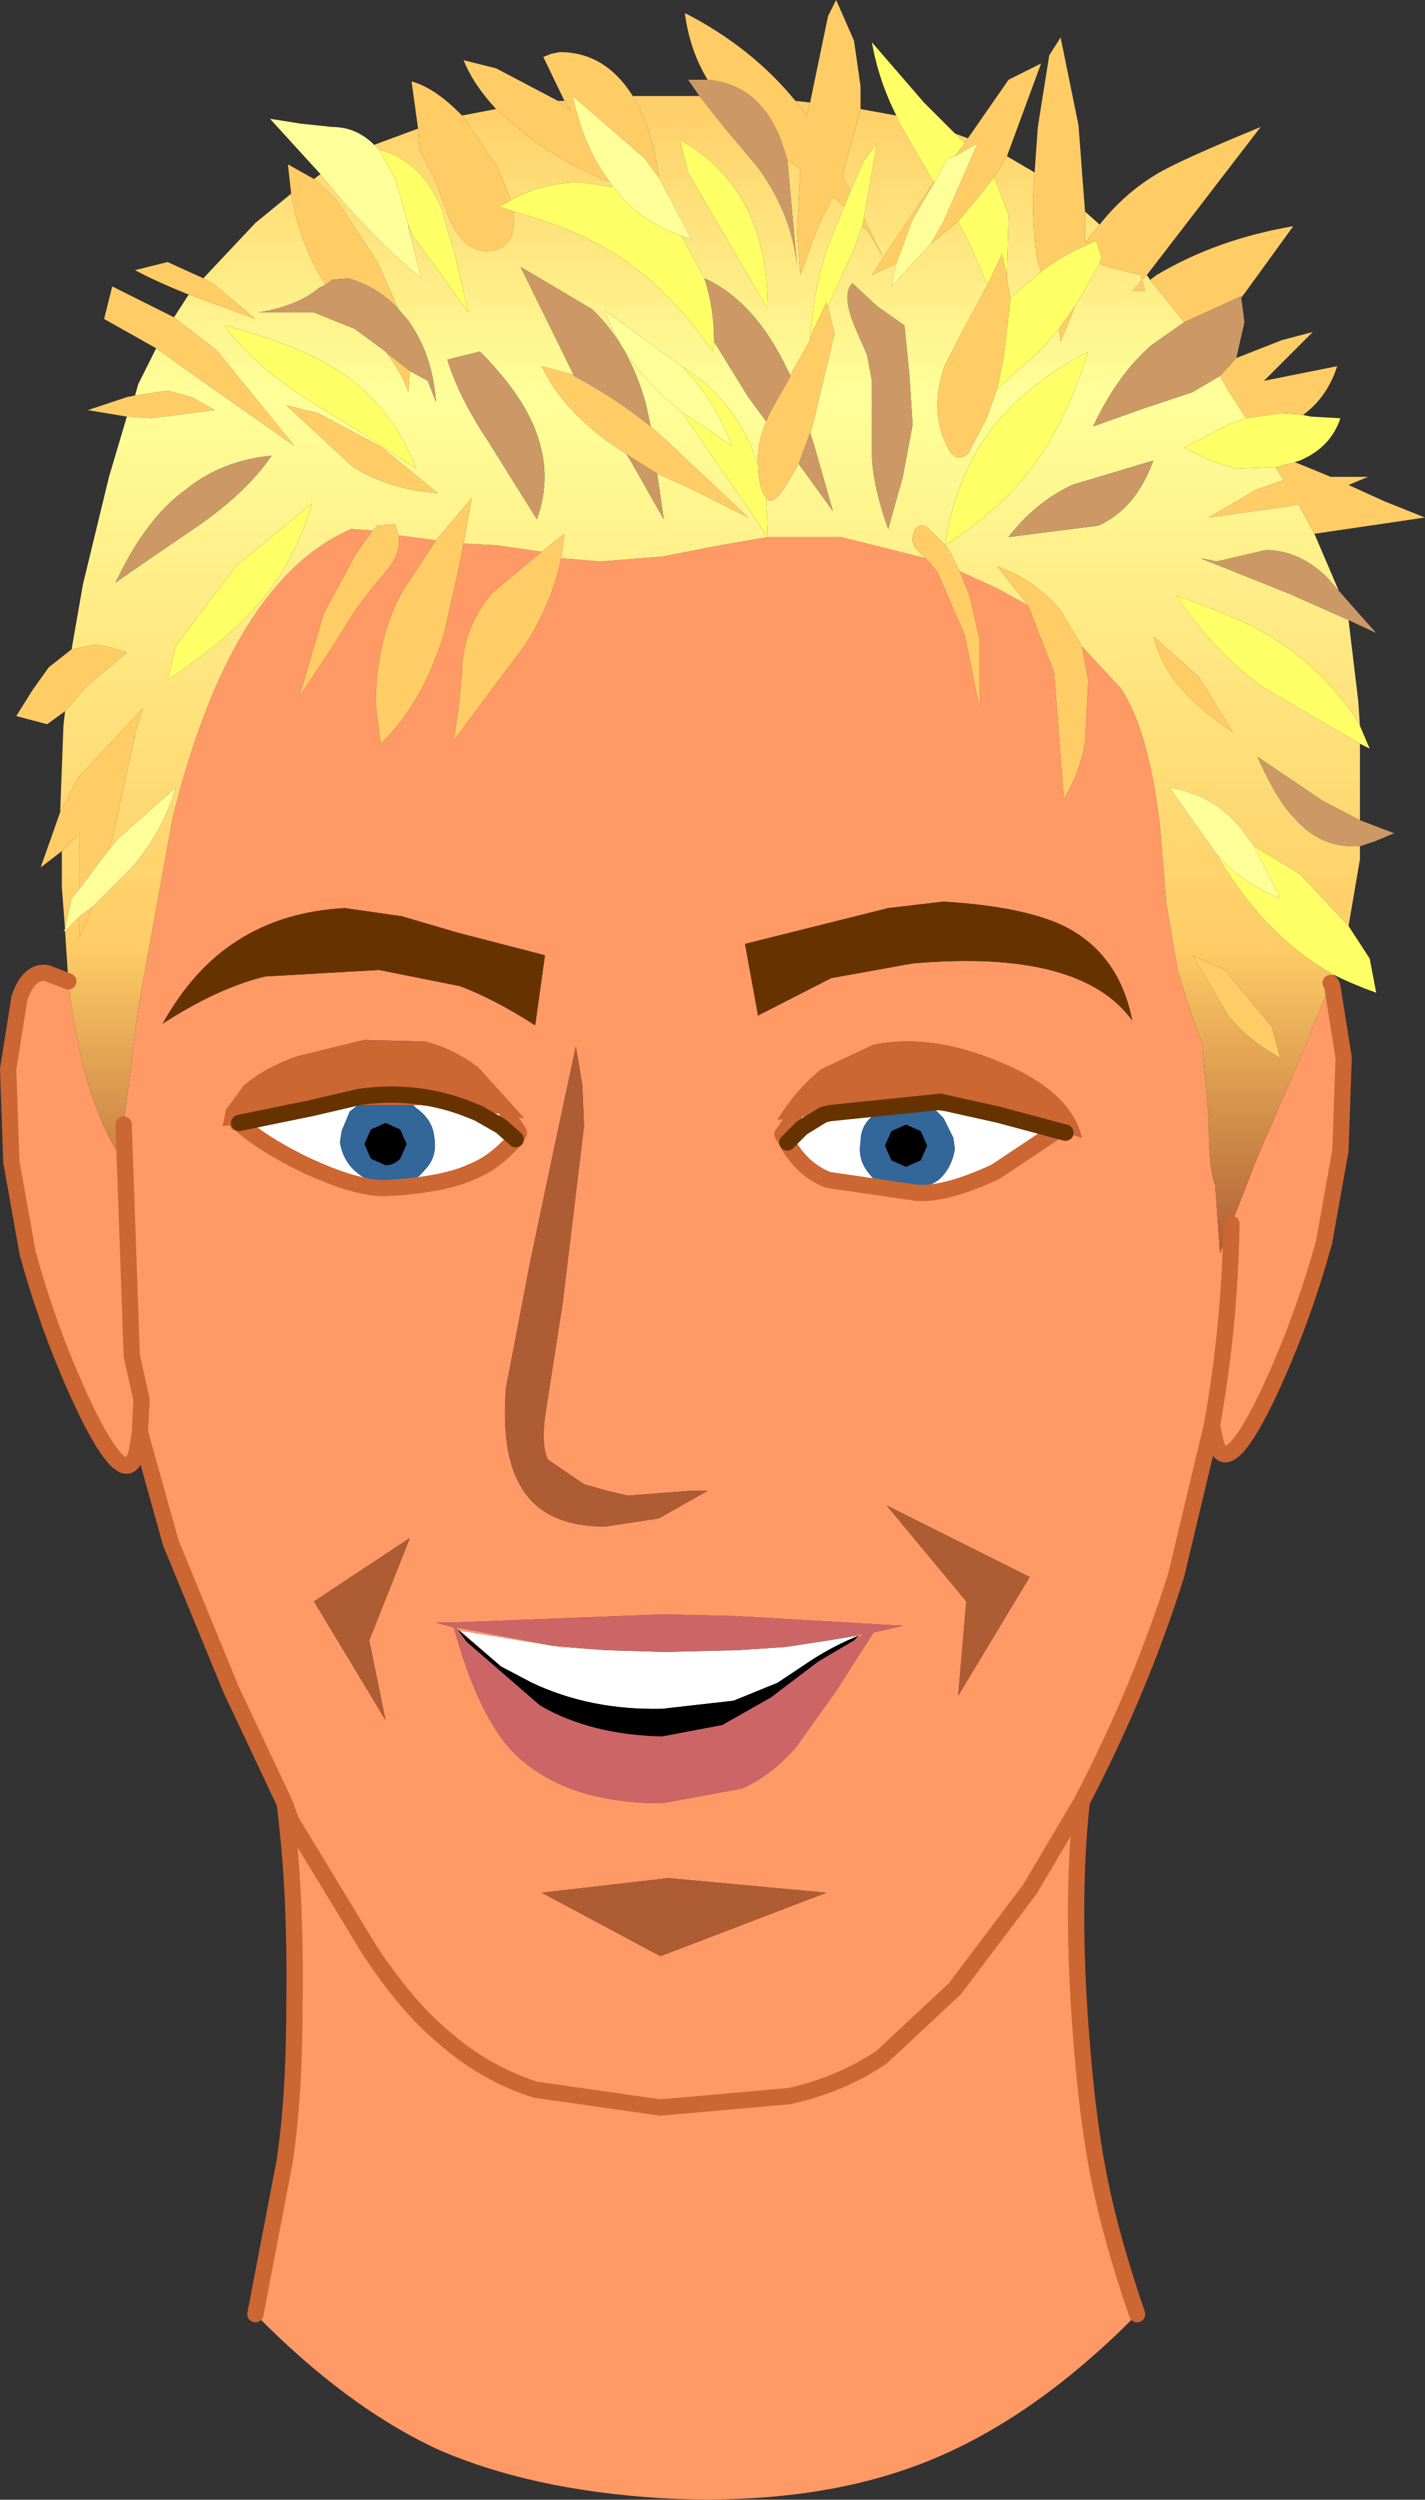 <?xml version="1.0" encoding="UTF-8" standalone="no"?>
<svg xmlns:xlink="http://www.w3.org/1999/xlink" height="76.8px" width="43.8px" xmlns="http://www.w3.org/2000/svg">
  <rect width="100%" height="100%" fill="#333333" stroke="none"/>
  <g transform="matrix(1.0, 0.0, 0.0, 1.0, 22.0, 38.4)">
    <path d="M18.9 -8.2 L18.95 -8.1 19.3 -5.9 19.2 -3.05 18.7 -0.25 Q18.0 2.3 16.9 4.6 15.55 7.35 15.3 5.6 L15.25 5.4 14.15 10.0 Q13.05 13.5 11.25 16.95 10.9 20.15 11.25 24.4 11.45 26.9 11.8 28.6 12.15 30.35 12.95 32.7 9.7 36.0 6.3 37.3 2.9 38.6 -1.7 38.35 -5.7 38.1 -8.55 36.85 -11.35 35.55 -14.15 32.7 L-13.25 28.0 Q-12.95 26.0 -12.95 23.2 -12.9 19.7 -13.25 17.0 L-14.9 13.5 -16.75 9.0 -17.7 5.6 -17.75 5.95 Q-18.0 7.7 -19.35 4.95 -20.45 2.65 -21.15 0.1 L-21.65 -2.7 -21.75 -5.55 -21.4 -7.75 Q-21.1 -8.6 -20.55 -8.5 L-19.9 -8.25 Q-19.5 -4.75 -18.35 -2.95 L-18.2 -3.85 -17.75 -7.45 -16.7 -13.25 Q-14.9 -20.55 -11.2 -22.15 L-10.55 -22.1 -11.05 -21.4 -12.05 -19.55 -12.65 -17.5 -12.8 -17.0 -11.9 -18.35 -11.05 -19.7 -10.55 -20.35 -10.05 -20.95 Q-9.65 -21.5 -9.75 -21.95 L-8.95 -21.85 -8.6 -21.8 -9.65 -20.2 Q-10.45 -18.7 -10.45 -16.75 L-10.3 -15.55 Q-9.0 -16.8 -8.35 -18.95 L-7.9 -20.95 -7.75 -21.7 -6.75 -21.65 -5.35 -21.45 -6.85 -20.2 Q-7.8 -19.1 -7.8 -17.7 L-7.9 -16.7 -8.05 -15.65 -6.9 -17.2 -5.85 -18.6 Q-5.05 -19.85 -4.75 -21.25 L-3.55 -21.15 -1.65 -21.3 0.15 -21.65 1.6 -21.9 3.85 -21.9 6.45 -21.25 6.8 -20.85 7.65 -18.9 8.1 -16.7 8.1 -18.8 7.8 -20.1 7.5 -20.85 8.6 -20.35 9.6 -19.8 10.4 -17.75 10.7 -13.85 Q11.2 -14.7 11.35 -15.6 L11.45 -17.5 11.25 -18.55 12.45 -17.25 Q13.3 -16.0 13.65 -13.05 L13.85 -10.65 14.2 -8.6 14.65 -7.15 14.95 -6.35 15.15 -4.05 Q15.15 -2.45 15.35 -2.0 L15.5 0.1 15.85 -0.8 16.65 -2.85 18.05 -6.1 18.9 -8.2 M5.3 -10.5 L0.9 -9.4 1.3 -7.2 3.55 -8.35 6.05 -8.8 Q11.2 -9.25 12.8 -7.05 12.4 -9.1 10.7 -9.95 9.45 -10.55 7.0 -10.7 L5.3 -10.5 M2.4 -4.05 L2.05 -3.55 2.2 -3.3 2.25 -3.2 Q2.7 -2.45 3.45 -2.15 L6.2 -1.75 Q7.1 -1.7 8.6 -2.4 L10.4 -3.6 10.45 -3.7 10.65 -3.65 10.75 -3.6 11.25 -3.45 Q10.9 -4.9 8.65 -5.8 6.6 -6.65 4.85 -6.3 L3.25 -5.55 Q2.5 -4.95 1.9 -4.0 L2.4 -4.05 M3.45 12.0 L4.55 11.8 4.25 12.0 4.4 11.85 3.45 12.0 M-7.95 11.65 L-7.95 11.6 -5.05 12.15 -3.35 12.3 -4.8 12.2 -7.85 11.7 -6.6 12.8 -7.95 11.65 M-1.45 12.35 L0.45 12.3 0.65 12.3 -1.45 12.35 M7.7 10.8 L7.45 13.7 9.65 10.05 5.25 7.85 7.7 10.8 M-8.1 11.45 L-8.6 11.45 -8.05 11.6 Q-7.35 14.15 -6.35 15.3 -4.8 17.0 -1.65 17.0 L0.8 16.55 Q1.7 16.15 2.45 15.3 L3.7 13.55 4.85 11.75 5.75 11.55 0.6 11.25 -1.65 11.2 -8.1 11.45 -8.15 11.35 -8.1 11.45 M-13.25 17.0 L-13.05 17.55 -10.65 21.5 Q-9.5 23.25 -8.35 24.2 -7.1 25.3 -5.55 25.8 L-1.7 26.35 2.25 26.0 Q3.85 25.65 5.1 24.8 L7.35 22.7 9.65 19.65 11.25 16.95 9.65 19.65 7.35 22.7 5.1 24.8 Q3.85 25.65 2.25 26.0 L-1.7 26.35 -5.55 25.8 Q-7.1 25.3 -8.35 24.2 -9.5 23.25 -10.65 21.5 L-13.05 17.55 -13.25 17.0 M15.25 5.4 Q15.8 2.35 15.85 -0.8 15.8 2.35 15.25 5.4 M-17.7 5.6 L-17.65 4.6 -17.95 3.25 -18.2 -3.85 -17.95 3.25 -17.65 4.6 -17.7 5.6 M-11.4 -10.5 Q-13.3 -10.4 -14.7 -9.5 -16.05 -8.65 -17.0 -6.95 -15.3 -8.05 -13.85 -8.4 L-10.35 -8.6 -7.85 -8.1 Q-6.8 -7.7 -5.55 -6.9 L-5.25 -9.05 -7.95 -9.75 -9.65 -10.25 -11.4 -10.5 M-6.4 -4.15 L-5.9 -4.05 -7.3 -5.6 Q-8.1 -6.2 -8.95 -6.4 L-10.8 -6.45 -12.85 -5.95 Q-13.85 -5.6 -14.5 -5.05 L-15.05 -4.3 -15.15 -3.8 -14.7 -3.9 -14.65 -3.9 Q-14.0 -3.3 -12.7 -2.65 -11.0 -1.85 -10.1 -1.9 -8.35 -2.0 -7.5 -2.4 -6.85 -2.65 -6.25 -3.3 L-6.15 -3.4 -6.05 -3.6 -6.4 -4.15 M-4.05 -3.8 L-4.1 -5.05 -4.3 -6.25 -4.9 -3.45 -5.7 0.35 -6.45 4.25 Q-6.6 6.25 -6.0 7.25 -5.3 8.5 -3.4 8.5 L-1.75 8.25 -0.25 7.4 -0.75 7.4 -2.7 7.55 -3.35 7.4 -4.05 7.2 -5.15 6.45 Q-5.4 6.0 -5.2 4.8 L-4.7 1.6 -4.05 -3.8 M-1.45 19.3 L-5.35 19.75 -1.7 21.7 3.4 19.75 -1.45 19.3 M-9.4 8.85 L-12.35 10.8 -10.15 14.45 -10.65 12.0 -9.4 8.85" fill="#ff9966" fill-rule="evenodd" stroke="none"/>
    <path d="M3.5 -4.2 L3.3 -4.15 2.65 -3.75 2.2 -3.3 2.65 -3.75 3.3 -4.15 3.5 -4.2 5.05 -4.3 4.95 -4.2 Q4.45 -3.9 4.45 -3.3 4.35 -2.75 4.75 -2.3 5.1 -1.85 5.75 -1.85 6.35 -1.8 6.85 -2.15 7.25 -2.5 7.35 -3.1 L7.3 -3.45 7.0 -4.05 6.75 -4.3 8.2 -4.15 10.45 -3.7 10.4 -3.6 8.6 -2.4 Q7.1 -1.7 6.2 -1.75 L3.45 -2.15 Q2.7 -2.45 2.25 -3.2 L2.2 -3.3 2.05 -3.55 2.4 -4.05 3.5 -4.2 M-3.35 12.3 L-1.65 12.35 -1.45 12.35 0.65 12.3 2.15 12.2 3.45 12.0 4.4 11.85 Q3.65 12.15 2.95 12.6 L1.9 13.3 0.55 13.85 -1.65 14.1 Q-3.85 14.15 -5.65 13.3 L-6.6 12.8 -7.85 11.7 -4.8 12.2 -3.35 12.3 M-12.45 -4.35 L-12.15 -4.4 -11.0 -4.45 -11.25 -4.25 -11.5 -3.65 -11.55 -3.3 Q-11.45 -2.7 -11.0 -2.35 -10.5 -1.95 -9.9 -2.0 -9.3 -2.0 -8.95 -2.45 -8.55 -2.85 -8.65 -3.45 -8.7 -4.0 -9.2 -4.35 L-9.3 -4.45 -9.1 -4.45 -7.55 -4.3 -6.4 -4.15 -6.05 -3.6 -6.15 -3.4 -6.25 -3.3 Q-6.85 -2.65 -7.5 -2.4 -8.35 -2.0 -10.1 -1.9 -11.0 -1.85 -12.7 -2.65 -14.0 -3.3 -14.65 -3.9 L-12.7 -4.3 -12.45 -4.35 -12.7 -4.3 -14.65 -3.9 -14.7 -3.9 -12.45 -4.35 M-7.55 -4.3 L-7.3 -4.2 -6.6 -3.8 -6.15 -3.4 -6.6 -3.8 -7.3 -4.2 -7.55 -4.3" fill="#ffffff" fill-rule="evenodd" stroke="none"/>
    <path d="M6.75 -4.3 L7.0 -4.05 7.3 -3.45 7.35 -3.1 Q7.25 -2.5 6.85 -2.15 6.35 -1.8 5.75 -1.85 5.1 -1.85 4.75 -2.3 4.35 -2.75 4.45 -3.3 4.45 -3.9 4.95 -4.2 L5.05 -4.3 5.1 -4.3 6.75 -4.3 M-11.0 -4.45 L-9.3 -4.45 -9.2 -4.35 Q-8.7 -4.0 -8.65 -3.45 -8.55 -2.85 -8.95 -2.45 -9.3 -2.0 -9.9 -2.0 -10.5 -1.95 -11.0 -2.35 -11.45 -2.7 -11.55 -3.3 L-11.5 -3.65 -11.25 -4.25 -11.0 -4.45" fill="#336699" fill-rule="evenodd" stroke="none"/>
    <path d="M3.5 -4.2 L2.4 -4.05 1.9 -4.0 Q2.5 -4.95 3.25 -5.55 L4.85 -6.3 Q6.6 -6.65 8.65 -5.8 10.9 -4.9 11.25 -3.45 L10.75 -3.6 8.7 -4.15 6.9 -4.55 3.5 -4.2 6.9 -4.55 8.7 -4.15 10.75 -3.6 10.65 -3.65 10.45 -3.7 8.2 -4.15 6.75 -4.3 5.1 -4.3 5.05 -4.3 3.5 -4.2 M-12.45 -4.35 L-10.95 -4.7 Q-9.15 -4.95 -7.55 -4.3 -9.15 -4.95 -10.95 -4.7 L-12.45 -4.35 -14.7 -3.9 -15.15 -3.8 -15.05 -4.3 -14.5 -5.05 Q-13.85 -5.6 -12.85 -5.95 L-10.8 -6.45 -8.95 -6.4 Q-8.1 -6.2 -7.3 -5.6 L-5.9 -4.05 -6.4 -4.15 -7.55 -4.3 -9.1 -4.45 -9.3 -4.45 -11.0 -4.45 -12.15 -4.4 -12.45 -4.35" fill="#cc6633" fill-rule="evenodd" stroke="none"/>
    <path d="M5.3 -10.5 L7.0 -10.7 Q9.45 -10.55 10.7 -9.95 12.4 -9.1 12.8 -7.05 11.2 -9.25 6.05 -8.8 L3.55 -8.35 1.3 -7.2 0.9 -9.4 5.3 -10.5 M-11.4 -10.5 L-9.65 -10.25 -7.95 -9.75 -5.25 -9.05 -5.55 -6.9 Q-6.8 -7.7 -7.85 -8.1 L-10.35 -8.6 -13.85 -8.4 Q-15.3 -8.05 -17.0 -6.95 -16.05 -8.65 -14.7 -9.5 -13.3 -10.4 -11.4 -10.5" fill="#663300" fill-rule="evenodd" stroke="none"/>
    <path d="M-4.05 -3.8 L-4.7 1.6 -5.2 4.8 Q-5.4 6.0 -5.15 6.45 L-4.05 7.2 -3.35 7.4 -2.7 7.55 -0.75 7.4 -0.25 7.4 -1.75 8.25 -3.4 8.5 Q-5.3 8.5 -6.0 7.25 -6.6 6.25 -6.45 4.25 L-5.7 0.35 -4.9 -3.45 -4.3 -6.25 -4.1 -5.05 -4.05 -3.8" fill="#ae5c33" fill-rule="evenodd" stroke="none"/>
    <path d="M2.9 -35.25 L3.45 -37.9 3.7 -38.4 4.25 -37.15 4.45 -35.75 4.45 -35.05 3.9 -33.0 4.0 -32.8 4.15 -32.55 3.95 -32.05 3.6 -32.35 3.15 -31.45 2.6 -29.95 2.5 -31.25 2.6 -33.2 2.2 -33.5 2.0 -34.1 Q1.35 -35.8 -0.25 -35.95 -0.8 -36.85 -0.95 -38.0 1.1 -36.95 2.45 -35.3 L2.8 -34.85 2.9 -35.25 M7.75 -34.15 L9.0 -35.95 10.0 -36.45 8.95 -33.6 8.55 -32.95 8.2 -32.5 7.45 -31.6 6.6 -30.9 7.0 -31.6 8.05 -34.0 7.35 -33.6 7.65 -34.0 7.75 -34.15 M9.8 -33.1 L9.9 -34.5 10.25 -36.7 10.6 -37.25 11.15 -34.55 11.35 -31.9 11.35 -31.8 11.35 -30.95 11.8 -31.5 Q12.55 -32.45 13.55 -33.05 14.2 -33.45 16.75 -34.5 L13.25 -29.95 13.1 -29.8 13.05 -29.95 12.05 -30.2 11.8 -30.3 11.85 -30.5 11.7 -31.0 Q10.7 -30.6 10.0 -30.05 L9.9 -30.35 Q9.75 -31.1 9.75 -32.3 L9.8 -33.1 M13.35 -29.8 L13.55 -29.95 Q15.4 -31.05 17.75 -31.45 L16.3 -29.45 16.15 -29.25 16.15 -29.3 14.4 -28.5 13.35 -29.8 M16.0 -27.4 L17.4 -27.95 18.35 -28.2 16.85 -26.7 19.1 -27.15 Q18.8 -26.2 18.05 -25.65 L17.35 -25.7 16.3 -25.55 15.75 -26.4 15.5 -26.85 16.0 -27.4 M17.8 -24.2 Q18.3 -24.0 18.9 -23.75 L20.05 -23.75 19.45 -23.5 20.55 -23.0 21.8 -22.5 18.4 -22.0 18.1 -22.55 17.9 -22.9 17.65 -22.85 15.15 -22.5 16.6 -23.35 17.45 -23.65 17.2 -24.05 17.8 -24.2 M-20.1 -12.25 L-20.75 -11.75 -20.15 -13.45 -19.6 -14.5 -17.6 -16.65 -17.9 -15.7 -17.85 -15.8 -18.55 -12.65 -18.65 -12.3 -19.55 -11.1 -19.55 -12.75 -19.55 -12.8 -20.1 -12.25 M-20.0 -16.55 L-20.55 -16.15 -21.5 -16.4 -21.0 -17.2 -20.5 -17.9 -19.8 -18.45 -19.05 -18.6 -18.55 -18.5 -18.1 -18.35 -19.35 -17.3 -20.0 -16.55 M-18.1 -25.6 L-19.3 -25.8 -18.1 -26.2 -17.85 -26.25 -16.85 -26.4 -16.1 -26.2 -15.4 -25.8 -17.35 -25.55 -18.1 -25.6 M-17.2 -27.7 L-18.8 -28.6 -18.55 -29.6 -16.65 -28.65 -15.35 -27.65 -12.95 -24.7 -15.8 -26.7 -17.2 -27.7 M-16.2 -29.35 Q-17.2 -29.75 -17.85 -30.1 L-16.85 -30.35 -15.75 -29.85 -15.4 -29.65 -14.15 -28.6 -16.05 -29.3 -16.2 -29.35 M-13.05 -32.45 L-13.15 -33.35 -12.35 -32.9 -11.65 -32.25 -10.4 -30.35 -9.75 -28.9 Q-10.4 -29.6 -11.3 -29.85 L-11.8 -29.8 -12.0 -29.65 Q-12.8 -30.9 -13.05 -32.45 M-9.15 -34.45 L-9.35 -35.9 Q-8.65 -35.7 -7.9 -34.95 L-7.8 -34.85 -6.7 -33.25 -6.3 -32.25 -6.65 -32.05 -6.2 -31.9 -6.2 -31.6 Q-6.2 -30.85 -6.85 -30.7 -7.7 -30.55 -8.2 -31.7 L-8.6 -32.8 -9.1 -33.8 -9.15 -34.45 M-6.75 -35.05 Q-7.45 -35.8 -7.75 -36.55 L-6.75 -36.3 -4.85 -35.3 -4.45 -35.0 -4.65 -35.3 -5.3 -36.65 -5.05 -36.75 -4.8 -36.8 Q-3.4 -36.8 -2.55 -35.45 L-2.45 -35.25 Q-1.9 -34.25 -1.75 -32.95 L-2.2 -33.55 -4.4 -35.45 Q-4.05 -33.85 -3.25 -32.8 -4.5 -33.3 -5.7 -34.15 L-6.75 -35.05 M6.7 -32.8 L6.75 -32.85 6.05 -31.65 5.55 -30.3 4.8 -29.95 5.15 -30.5 4.7 -31.25 4.5 -31.45 4.55 -31.7 5.15 -30.5 6.7 -32.8 M8.35 -29.65 L8.8 -30.6 8.95 -29.95 8.95 -29.85 9.05 -29.25 9.05 -29.1 8.85 -27.4 8.65 -26.45 8.35 -25.6 7.75 -24.45 Q7.35 -24.15 7.1 -24.7 6.55 -25.85 7.05 -27.2 L7.65 -28.35 8.35 -29.65 M2.9 -27.95 L2.95 -28.15 3.4 -29.1 3.45 -29.0 3.65 -28.15 2.95 -25.2 2.9 -25.1 2.55 -24.15 2.2 -23.55 Q1.75 -22.8 1.55 -23.1 L1.45 -23.25 Q1.3 -23.65 1.3 -24.1 1.25 -24.75 1.55 -25.45 L1.65 -25.7 2.3 -26.85 2.3 -26.9 2.9 -27.95 M6.45 -21.25 L6.3 -21.4 Q6.0 -21.65 6.05 -21.9 6.15 -22.4 6.5 -22.2 L7.05 -21.65 7.2 -21.45 7.5 -20.85 7.8 -20.1 8.1 -18.8 8.1 -16.7 7.65 -18.9 6.8 -20.85 6.45 -21.25 M9.6 -19.8 L8.65 -21.0 Q9.8 -20.6 10.6 -19.65 L11.25 -18.55 11.45 -17.5 11.35 -15.6 Q11.2 -14.7 10.7 -13.85 L10.4 -17.75 9.6 -19.8 M10.55 -28.3 L11.05 -29.0 10.6 -27.9 10.55 -28.3 M13.1 -29.8 L13.2 -29.45 12.8 -29.45 13.1 -29.8 M13.45 -18.85 L14.85 -17.6 15.9 -15.9 Q14.8 -16.65 14.35 -17.2 13.7 -17.9 13.45 -18.85 M17.1 -6.85 L17.35 -5.9 Q16.4 -6.4 15.75 -7.2 L14.65 -9.05 15.65 -8.6 17.1 -6.85 M-9.4 -27.0 L-9.45 -26.35 Q-9.65 -26.95 -10.15 -27.6 L-10.1 -27.55 -9.4 -27.0 M-13.2 -25.95 L-12.2 -25.7 -10.25 -24.65 -8.55 -23.25 Q-10.0 -23.35 -11.15 -24.05 L-13.2 -25.95 M-2.75 -24.45 Q-4.65 -25.65 -5.35 -27.15 L-4.4 -26.9 -4.35 -26.85 Q-3.05 -26.15 -2.0 -25.3 L-1.55 -24.9 1.0 -22.5 -0.8 -23.4 -1.8 -23.85 -2.6 -24.35 -2.75 -24.45 M-5.35 -21.45 L-4.65 -22.0 -4.75 -21.25 Q-5.05 -19.85 -5.85 -18.6 L-6.9 -17.2 -8.05 -15.65 -7.9 -16.7 -7.8 -17.7 Q-7.8 -19.1 -6.85 -20.2 L-5.35 -21.45 M-7.75 -21.7 L-7.9 -20.95 -8.35 -18.95 Q-9.0 -16.8 -10.3 -15.55 L-10.45 -16.75 Q-10.45 -18.7 -9.65 -20.2 L-8.6 -21.8 -7.5 -23.1 -7.75 -21.7 M-9.75 -21.95 Q-9.65 -21.5 -10.05 -20.95 L-10.55 -20.35 -11.05 -19.7 -11.9 -18.35 -12.8 -17.0 -12.65 -17.5 -12.05 -19.55 -11.05 -21.4 -10.55 -22.1 -10.4 -22.25 -9.85 -22.3 -9.75 -21.95 M-19.15 -10.55 L-19.55 -9.6 -19.55 -10.25 -19.15 -10.55" fill="#ffcc66" fill-rule="evenodd" stroke="none"/>
    <path d="M4.45 -35.05 L5.55 -34.85 5.6 -34.7 6.7 -32.8 5.15 -30.5 4.55 -31.7 4.95 -34.0 4.55 -33.45 4.15 -32.55 4.0 -32.8 3.9 -33.0 4.45 -35.05 M7.35 -34.3 L7.75 -34.15 7.65 -34.0 7.35 -34.3 M8.95 -33.6 L9.8 -33.1 9.75 -32.3 Q9.75 -31.1 9.9 -30.35 L10.0 -30.05 9.05 -29.25 8.95 -29.85 8.95 -29.95 9.0 -31.8 8.55 -32.95 8.95 -33.6 M11.35 -31.9 L11.8 -31.5 11.35 -30.95 11.35 -31.8 11.35 -31.9 M13.25 -29.95 L13.35 -29.8 14.4 -28.5 13.4 -27.8 Q12.35 -26.9 11.6 -25.3 L13.15 -25.85 14.65 -26.35 15.5 -26.85 15.75 -26.4 16.3 -25.55 15.85 -25.4 14.4 -24.65 15.2 -24.25 16.0 -24.0 17.2 -24.05 17.45 -23.65 16.6 -23.35 15.15 -22.5 17.65 -22.85 17.9 -22.9 18.1 -22.55 18.4 -22.0 19.15 -20.25 18.75 -20.7 Q17.9 -21.5 16.9 -21.5 L15.4 -21.15 14.9 -21.25 17.65 -20.15 19.45 -19.35 19.75 -16.85 19.8 -16.1 19.6 -16.45 Q18.55 -17.9 17.2 -18.75 16.2 -19.4 14.15 -20.1 15.3 -18.4 16.8 -17.3 L19.8 -15.55 19.8 -13.2 18.65 -13.8 16.65 -15.15 Q17.25 -13.8 17.8 -13.25 18.55 -12.4 19.6 -12.4 L19.8 -12.4 19.8 -12.0 19.45 -9.95 17.95 -11.55 16.55 -12.4 16.1 -13.0 Q15.25 -14.0 13.95 -14.2 L15.4 -12.15 Q16.85 -9.65 19.0 -8.45 L18.9 -8.2 18.05 -6.1 16.65 -2.85 15.85 -0.8 15.5 0.1 15.35 -2.0 Q15.15 -2.45 15.15 -4.05 L14.95 -6.35 14.65 -7.15 14.2 -8.6 13.85 -10.65 13.65 -13.05 Q13.3 -16.0 12.45 -17.25 L11.25 -18.55 10.6 -19.65 Q9.8 -20.6 8.65 -21.0 L9.6 -19.8 8.6 -20.35 7.5 -20.85 7.2 -21.45 7.05 -21.65 6.5 -22.2 Q6.15 -22.4 6.05 -21.9 6.0 -21.65 6.3 -21.4 L6.45 -21.25 3.85 -21.9 1.6 -21.9 1.55 -23.1 Q1.75 -22.8 2.2 -23.55 L2.55 -24.15 3.6 -22.7 3.0 -24.8 2.9 -25.1 2.95 -25.2 3.65 -28.15 3.45 -29.0 4.25 -30.75 4.5 -31.45 4.7 -31.25 5.15 -30.5 4.8 -29.95 5.55 -30.3 5.4 -29.6 6.6 -30.9 7.45 -31.6 7.85 -30.8 8.35 -29.65 7.65 -28.35 7.05 -27.2 Q6.55 -25.85 7.1 -24.7 7.35 -24.15 7.75 -24.45 L8.35 -25.6 8.65 -26.45 10.1 -27.75 10.55 -28.3 10.6 -27.9 11.05 -29.0 11.8 -30.3 12.05 -30.2 13.05 -29.95 13.1 -29.8 13.25 -29.95 M-19.9 -8.25 L-20.0 -9.8 -19.55 -10.25 -19.55 -9.6 -19.15 -10.55 -17.95 -11.75 Q-17.0 -12.85 -16.6 -14.2 L-18.35 -12.65 -18.65 -12.3 -18.55 -12.65 -17.85 -15.8 -17.9 -15.7 -17.6 -16.65 -19.6 -14.5 -20.15 -13.45 -20.05 -16.1 -20.0 -16.55 -19.35 -17.3 -18.1 -18.35 -18.55 -18.5 -19.05 -18.6 -19.8 -18.45 -19.45 -20.45 -18.65 -23.75 -18.1 -25.6 -17.35 -25.55 -15.4 -25.8 -16.1 -26.2 -16.85 -26.4 -17.85 -26.25 -17.75 -26.6 -17.2 -27.7 -15.8 -26.7 -12.95 -24.7 -15.35 -27.65 -16.65 -28.65 -16.2 -29.35 -16.05 -29.3 -14.15 -28.6 -15.4 -29.65 -15.75 -29.85 -14.15 -31.55 -13.05 -32.45 Q-12.8 -30.9 -12.0 -29.65 L-12.2 -29.55 Q-12.85 -29.0 -14.05 -28.8 L-12.35 -28.8 -11.1 -28.3 -10.15 -27.6 Q-9.65 -26.95 -9.45 -26.35 L-9.4 -27.0 -8.85 -26.7 -8.6 -26.05 Q-8.7 -27.5 -9.45 -28.55 L-9.75 -28.9 -10.4 -30.35 -11.65 -32.25 -12.35 -32.9 -12.15 -33.05 -11.45 -32.2 Q-10.05 -30.65 -9.05 -29.85 L-9.45 -31.4 -9.45 -31.5 -9.3 -31.15 -7.6 -28.8 -8.0 -30.5 -8.45 -32.05 Q-9.1 -33.5 -10.35 -33.8 L-10.5 -33.95 -9.15 -34.45 -9.1 -33.8 -8.6 -32.8 -8.2 -31.7 Q-7.7 -30.55 -6.85 -30.7 -6.2 -30.85 -6.2 -31.6 L-6.2 -31.9 Q-4.2 -31.35 -2.95 -30.5 -1.4 -29.5 -0.1 -27.6 L-0.05 -27.9 1.0 -26.2 1.55 -25.45 Q1.25 -24.75 1.3 -24.1 0.7 -26.05 -1.05 -27.15 L-3.4 -28.85 Q-2.85 -27.2 -1.05 -25.75 L1.6 -21.9 0.15 -21.65 -1.65 -21.3 -3.55 -21.15 -4.75 -21.25 -4.65 -22.0 -5.35 -21.45 -6.75 -21.65 -7.75 -21.7 -7.5 -23.1 -8.6 -21.8 -8.95 -21.85 -9.75 -21.95 -9.85 -22.3 -10.4 -22.25 -10.55 -22.1 -11.2 -22.15 Q-14.9 -20.55 -16.7 -13.25 L-17.75 -7.45 -18.2 -3.85 -18.35 -2.95 Q-19.5 -4.75 -19.9 -8.25 M-20.0 -9.85 L-20.1 -11.15 -20.1 -12.25 -19.55 -12.8 -19.55 -12.75 -19.55 -11.1 -19.8 -10.8 -20.0 -9.85 M-7.8 -34.85 L-6.75 -35.05 -5.7 -34.15 Q-4.5 -33.3 -3.25 -32.8 L-3.15 -32.65 -4.15 -32.8 Q-5.3 -32.8 -6.3 -32.25 L-6.7 -33.25 -7.8 -34.85 M-4.85 -35.3 L-4.65 -35.3 -4.45 -35.0 -4.85 -35.3 M-2.55 -35.45 L-1.7 -35.45 -0.5 -35.45 0.25 -34.5 1.3 -33.25 Q2.35 -31.8 2.5 -30.2 L2.2 -33.5 2.6 -33.2 2.5 -31.25 2.6 -29.95 3.15 -31.45 3.6 -32.35 3.95 -32.05 3.4 -30.7 Q3.0 -29.45 2.9 -27.95 L2.3 -26.9 2.3 -26.85 2.2 -27.05 Q1.2 -29.15 -0.35 -29.85 L-1.05 -31.15 -0.75 -31.05 -1.75 -32.95 Q-1.9 -34.25 -2.45 -35.25 L-2.55 -35.45 M2.45 -35.3 L2.9 -35.25 2.8 -34.85 2.45 -35.3 M4.2 -29.7 Q3.85 -29.35 4.3 -28.3 L4.65 -27.5 4.8 -26.7 4.8 -24.35 Q4.85 -23.4 5.3 -22.15 L5.75 -23.75 6.05 -25.35 5.95 -26.9 5.8 -28.4 4.95 -29.0 4.2 -29.7 M7.05 -21.65 Q8.8 -22.75 9.8 -24.15 10.8 -25.5 11.45 -27.6 9.55 -26.6 8.5 -25.25 7.35 -23.75 7.05 -21.65 M13.1 -29.8 L12.8 -29.45 13.2 -29.45 13.1 -29.8 M13.45 -24.25 L10.95 -23.5 Q9.8 -22.95 9.0 -21.9 L11.75 -22.25 Q12.9 -22.75 13.45 -24.25 M13.45 -18.85 Q13.7 -17.9 14.35 -17.2 14.8 -16.65 15.9 -15.9 L14.85 -17.6 13.45 -18.85 M17.1 -6.85 L15.65 -8.6 14.65 -9.05 15.75 -7.2 Q16.4 -6.4 17.35 -5.9 L17.1 -6.85 M-10.8 -25.05 L-9.2 -24.0 Q-9.95 -25.9 -11.5 -26.95 -12.8 -27.8 -15.1 -28.4 -14.2 -27.15 -12.35 -26.0 L-10.8 -25.05 M-13.2 -25.95 L-11.15 -24.05 Q-10.0 -23.35 -8.55 -23.25 L-10.25 -24.65 -12.2 -25.7 -13.2 -25.95 M-1.1 -34.1 L-0.85 -33.1 1.6 -28.9 Q1.6 -32.6 -1.1 -34.1 M-5.55 -25.2 Q-6.0 -26.35 -7.25 -27.6 L-8.25 -27.35 Q-7.9 -26.2 -7.0 -24.85 L-5.5 -22.45 Q-5.0 -23.8 -5.55 -25.2 M-4.35 -26.85 L-4.4 -26.9 -5.35 -27.15 Q-4.65 -25.65 -2.75 -24.45 L-2.65 -24.3 -1.6 -22.45 -1.8 -23.85 -0.8 -23.4 1.0 -22.5 -1.55 -24.9 -2.0 -25.3 -2.15 -26.0 Q-2.65 -27.8 -3.8 -28.9 L-6.0 -30.2 -4.35 -26.85 M-14.75 -21.0 L-16.6 -18.55 -16.85 -17.5 Q-14.95 -18.8 -14.1 -19.8 -12.95 -21.1 -12.4 -22.95 L-14.75 -21.0 M-15.9 -22.25 Q-14.4 -23.3 -13.65 -24.4 -15.2 -24.25 -16.3 -23.35 -17.35 -22.6 -18.2 -21.0 L-18.45 -20.5 -17.15 -21.4 -15.9 -22.25" fill="url(#gradient0)" fill-rule="evenodd" stroke="none"/>
    <path d="M5.55 -34.85 Q5.0 -35.95 4.8 -37.1 L6.4 -35.25 7.35 -34.3 7.65 -34.0 7.35 -33.6 7.1 -33.5 6.75 -32.85 6.7 -32.8 5.6 -34.7 5.55 -34.85 M18.05 -25.65 L18.3 -25.6 19.2 -25.55 Q18.9 -24.65 17.95 -24.25 L17.8 -24.2 17.2 -24.05 16.0 -24.0 15.2 -24.25 14.4 -24.65 15.85 -25.4 16.3 -25.55 17.35 -25.7 18.05 -25.65 M19.8 -16.1 L20.1 -15.4 19.8 -15.55 16.8 -17.3 Q15.3 -18.4 14.15 -20.1 16.2 -19.4 17.2 -18.75 18.55 -17.9 19.6 -16.45 L19.8 -16.1 M19.45 -9.95 L20.1 -8.95 20.3 -7.9 Q19.6 -8.15 19.0 -8.45 16.85 -9.65 15.4 -12.15 16.2 -11.25 17.35 -10.8 L16.55 -12.4 17.95 -11.55 19.45 -9.95 M7.45 -31.6 L8.2 -32.5 8.55 -32.95 9.0 -31.8 8.95 -29.95 8.8 -30.6 8.35 -29.65 7.85 -30.8 7.45 -31.6 M4.15 -32.55 L4.55 -33.45 4.95 -34.0 4.55 -31.7 4.5 -31.45 4.25 -30.75 3.45 -29.0 3.4 -29.1 2.95 -28.15 2.9 -27.95 Q3.0 -29.45 3.4 -30.7 L3.95 -32.05 4.15 -32.55 M1.55 -23.1 L1.6 -21.9 -1.05 -25.75 0.5 -24.7 Q-0.05 -26.15 -1.05 -27.15 0.7 -26.05 1.3 -24.1 1.3 -23.65 1.45 -23.25 L1.55 -23.1 M7.05 -21.65 Q7.35 -23.75 8.5 -25.25 9.55 -26.6 11.45 -27.6 10.8 -25.5 9.8 -24.15 8.8 -22.75 7.05 -21.65 M-0.35 -29.85 Q-0.05 -28.95 -0.05 -27.9 L-0.1 -27.6 Q-1.4 -29.5 -2.95 -30.5 -4.2 -31.35 -6.2 -31.9 L-6.65 -32.05 -6.3 -32.25 Q-5.3 -32.8 -4.15 -32.8 L-3.15 -32.65 Q-2.35 -31.6 -1.05 -31.15 L-0.35 -29.85 M9.05 -29.25 L10.0 -30.05 Q10.7 -30.6 11.7 -31.0 L11.85 -30.5 11.8 -30.3 11.05 -29.0 10.55 -28.3 10.1 -27.75 8.65 -26.45 8.85 -27.4 9.05 -29.1 9.05 -29.25 M-9.45 -31.5 L-9.85 -32.9 -10.35 -33.8 Q-9.1 -33.5 -8.45 -32.05 L-8.0 -30.5 -7.6 -28.8 -9.3 -31.15 -9.45 -31.5 M-10.8 -25.05 L-12.35 -26.0 Q-14.2 -27.15 -15.1 -28.4 -12.8 -27.8 -11.5 -26.95 -9.95 -25.9 -9.2 -24.0 L-10.8 -25.05 M-1.1 -34.1 Q1.6 -32.6 1.6 -28.9 L-0.85 -33.1 -1.1 -34.1 M-14.75 -21.0 L-12.4 -22.95 Q-12.95 -21.1 -14.1 -19.8 -14.95 -18.8 -16.85 -17.5 L-16.6 -18.55 -14.75 -21.0" fill="#ffff66" fill-rule="evenodd" stroke="none"/>
    <path d="M16.15 -29.25 L16.2 -28.9 16.25 -28.5 16.0 -27.4 15.5 -26.85 14.65 -26.35 13.15 -25.85 11.6 -25.3 Q12.35 -26.9 13.4 -27.8 L14.4 -28.5 16.15 -29.3 16.15 -29.25 M19.15 -20.25 L19.5 -19.85 20.3 -18.95 19.45 -19.35 17.65 -20.15 14.9 -21.25 15.4 -21.15 16.9 -21.5 Q17.9 -21.5 18.75 -20.7 L19.15 -20.25 M19.8 -13.2 L20.85 -12.8 20.25 -12.55 19.8 -12.4 19.6 -12.4 Q18.55 -12.4 17.8 -13.25 17.25 -13.8 16.65 -15.15 L18.65 -13.8 19.8 -13.2 M-0.5 -35.45 L-0.85 -35.95 -0.25 -35.95 Q1.35 -35.8 2.0 -34.1 L2.2 -33.5 2.5 -30.2 Q2.35 -31.8 1.3 -33.25 L0.25 -34.5 -0.5 -35.45 M4.2 -29.7 L4.95 -29.0 5.8 -28.4 5.95 -26.9 6.05 -25.35 5.75 -23.75 5.3 -22.15 Q4.85 -23.4 4.8 -24.35 L4.8 -26.7 4.65 -27.5 4.3 -28.3 Q3.85 -29.35 4.2 -29.7 M2.9 -25.1 L3.0 -24.8 3.6 -22.7 2.55 -24.15 2.9 -25.1 M2.3 -26.85 L1.65 -25.7 1.55 -25.45 1.0 -26.2 -0.05 -27.9 Q-0.05 -28.95 -0.35 -29.85 1.2 -29.15 2.2 -27.05 L2.3 -26.85 M13.45 -24.25 Q12.9 -22.75 11.75 -22.25 L9.0 -21.9 Q9.8 -22.95 10.95 -23.5 L13.45 -24.25 M-9.75 -28.9 L-9.45 -28.55 Q-8.7 -27.5 -8.6 -26.05 L-8.85 -26.7 -9.4 -27.0 -10.1 -27.55 -10.15 -27.6 -11.1 -28.3 -12.35 -28.8 -14.05 -28.8 Q-12.85 -29.0 -12.2 -29.55 L-12.0 -29.65 -11.8 -29.8 -11.3 -29.85 Q-10.4 -29.6 -9.75 -28.9 M-5.55 -25.2 Q-5.0 -23.8 -5.5 -22.45 L-7.0 -24.85 Q-7.9 -26.2 -8.25 -27.35 L-7.25 -27.6 Q-6.0 -26.35 -5.55 -25.2 M-2.75 -24.45 L-2.6 -24.35 -1.8 -23.85 -1.6 -22.45 -2.65 -24.3 -2.75 -24.45 M-2.0 -25.3 Q-3.05 -26.15 -4.35 -26.85 L-6.0 -30.2 -3.8 -28.9 Q-2.65 -27.8 -2.15 -26.0 L-2.0 -25.3 M-15.9 -22.25 L-17.15 -21.4 -18.45 -20.5 -18.2 -21.0 Q-17.35 -22.6 -16.3 -23.35 -15.2 -24.25 -13.65 -24.4 -14.4 -23.3 -15.9 -22.25" fill="#cc9966" fill-rule="evenodd" stroke="none"/>
    <path d="M-20.0 -9.8 L-20.05 -9.8 -20.0 -9.85 -19.8 -10.8 -19.55 -11.1 -18.65 -12.3 -18.35 -12.65 -16.6 -14.2 Q-17.0 -12.85 -17.95 -11.75 L-19.15 -10.55 -19.55 -10.25 -20.0 -9.8 M-12.15 -33.05 L-13.7 -34.75 -12.75 -34.6 -11.8 -34.5 Q-11.05 -34.5 -10.5 -33.95 L-10.35 -33.8 -9.85 -32.9 -9.45 -31.5 -9.45 -31.4 -9.05 -29.85 Q-10.05 -30.65 -11.45 -32.2 L-12.15 -33.05 M6.75 -32.85 L7.1 -33.5 7.35 -33.6 8.05 -34.0 7.0 -31.6 6.6 -30.9 5.4 -29.6 5.55 -30.3 6.05 -31.65 6.75 -32.85 M15.4 -12.15 L13.95 -14.2 Q15.25 -14.0 16.1 -13.0 L16.55 -12.4 17.35 -10.8 Q16.2 -11.25 15.4 -12.15 M-1.05 -25.75 Q-2.85 -27.2 -3.4 -28.85 L-1.05 -27.15 Q-0.05 -26.15 0.5 -24.7 L-1.05 -25.75 M-3.15 -32.65 L-3.25 -32.8 Q-4.05 -33.85 -4.4 -35.45 L-2.2 -33.55 -1.75 -32.95 -0.75 -31.05 -1.05 -31.15 Q-2.35 -31.6 -3.15 -32.65" fill="#ffff99" fill-rule="evenodd" stroke="none"/>
    <path d="M-8.1 11.45 L-8.15 11.35 -8.1 11.45" fill="#ae5b33" fill-opacity="0.69" fill-rule="evenodd" stroke="none"/>
    <path d="M4.25 12.0 L3.15 12.65 1.7 13.75 0.2 14.6 -1.65 14.95 Q-3.85 14.9 -5.4 14.0 L-7.65 12.05 -7.8 11.85 -7.95 11.65 -6.6 12.8 -5.65 13.3 Q-3.85 14.15 -1.65 14.1 L0.55 13.85 1.9 13.3 2.95 12.6 Q3.65 12.15 4.4 11.85 L4.25 12.0" fill="#000000" fill-rule="evenodd" stroke="none"/>
    <path d="M7.7 10.8 L5.25 7.85 9.65 10.05 7.45 13.7 7.7 10.8 M-1.45 19.3 L3.4 19.75 -1.7 21.7 -5.35 19.75 -1.45 19.3 M-9.4 8.85 L-10.65 12.0 -10.15 14.45 -12.35 10.8 -9.4 8.85" fill="#cc6633" fill-opacity="0.792" fill-rule="evenodd" stroke="none"/>
    <path d="M4.25 12.0 L4.55 11.8 3.45 12.0 2.15 12.2 0.65 12.3 0.45 12.3 -1.45 12.35 -1.65 12.35 -3.35 12.3 -5.05 12.15 -7.95 11.6 -7.95 11.65 -7.8 11.85 -7.65 12.05 -5.4 14.0 Q-3.85 14.9 -1.65 14.95 L0.2 14.6 1.7 13.75 3.15 12.65 4.25 12.0 M-8.1 11.45 L-1.65 11.2 0.6 11.25 5.75 11.55 4.85 11.75 3.7 13.55 2.45 15.3 Q1.7 16.15 0.8 16.55 L-1.65 17.0 Q-4.8 17.0 -6.35 15.3 -7.35 14.15 -8.05 11.6 L-8.6 11.45 -8.1 11.45" fill="#cc6666" fill-rule="evenodd" stroke="none"/>
    <path d="M18.9 -8.2 L18.95 -8.1 19.3 -5.9 19.2 -3.05 18.7 -0.25 Q18.0 2.3 16.9 4.6 15.55 7.35 15.3 5.6 L15.25 5.4 14.15 10.0 Q13.05 13.5 11.25 16.95 10.9 20.15 11.25 24.4 11.45 26.9 11.8 28.6 12.15 30.35 12.95 32.7 M-14.15 32.7 L-13.25 28.0 Q-12.95 26.0 -12.95 23.2 -12.9 19.7 -13.25 17.0 L-14.9 13.5 -16.75 9.0 -17.7 5.6 -17.75 5.95 Q-18.0 7.7 -19.35 4.95 -20.45 2.65 -21.15 0.1 L-21.65 -2.7 -21.75 -5.55 -21.4 -7.75 Q-21.1 -8.6 -20.55 -8.5 L-19.9 -8.25 M2.4 -4.05 L2.05 -3.55 2.2 -3.3 2.25 -3.2 Q2.7 -2.45 3.45 -2.15 L6.2 -1.75 Q7.1 -1.7 8.6 -2.4 L10.4 -3.6 10.45 -3.7 M11.25 16.95 L9.65 19.65 7.35 22.7 5.1 24.8 Q3.85 25.65 2.25 26.0 L-1.7 26.35 -5.55 25.8 Q-7.1 25.3 -8.35 24.2 -9.5 23.25 -10.65 21.5 L-13.05 17.55 -13.25 17.0 M15.85 -0.8 Q15.8 2.35 15.25 5.4 M-18.2 -3.85 L-17.95 3.25 -17.65 4.6 -17.7 5.6 M-14.65 -3.9 Q-14.0 -3.3 -12.7 -2.65 -11.0 -1.85 -10.1 -1.9 -8.35 -2.0 -7.5 -2.4 -6.85 -2.65 -6.25 -3.3 L-6.15 -3.4 -6.05 -3.6 -6.4 -4.15 M-14.65 -3.9 L-14.7 -3.9" fill="none" stroke="#cc6633" stroke-linecap="round" stroke-linejoin="round" stroke-width="0.5"/>
    <path d="M2.2 -3.3 L2.65 -3.75 3.3 -4.15 3.5 -4.2 6.9 -4.55 8.7 -4.15 10.75 -3.6 M-7.55 -4.3 Q-9.15 -4.95 -10.95 -4.7 L-12.45 -4.35 -12.7 -4.3 -14.65 -3.9 M-6.15 -3.4 L-6.6 -3.8 -7.3 -4.2 -7.55 -4.3" fill="none" stroke="#663300" stroke-linecap="round" stroke-linejoin="round" stroke-width="0.5"/>
    <path d="M6.3 -2.75 L5.85 -2.55 5.4 -2.75 5.2 -3.2 5.4 -3.65 5.85 -3.85 6.3 -3.65 6.5 -3.2 6.3 -2.75 M-9.7 -2.8 Q-9.9 -2.6 -10.15 -2.6 L-10.6 -2.8 -10.8 -3.25 -10.6 -3.7 -10.15 -3.9 -9.7 -3.7 -9.5 -3.25 -9.7 -2.8" fill="#000000" fill-rule="evenodd" stroke="none"/>
  </g>
  <defs>
    <linearGradient gradientTransform="matrix(0.0, 0.022, -0.024, 0.0, -723.35, -17.7)" gradientUnits="userSpaceOnUse" id="gradient0" spreadMethod="pad" x1="-819.2" x2="819.2">
      <stop offset="0.0" stop-color="#ffcc66"/>
      <stop offset="0.263" stop-color="#ffff99"/>
      <stop offset="0.733" stop-color="#ffcc66"/>
      <stop offset="1.0" stop-color="#ae5c33"/>
    </linearGradient>
  </defs>
</svg>
